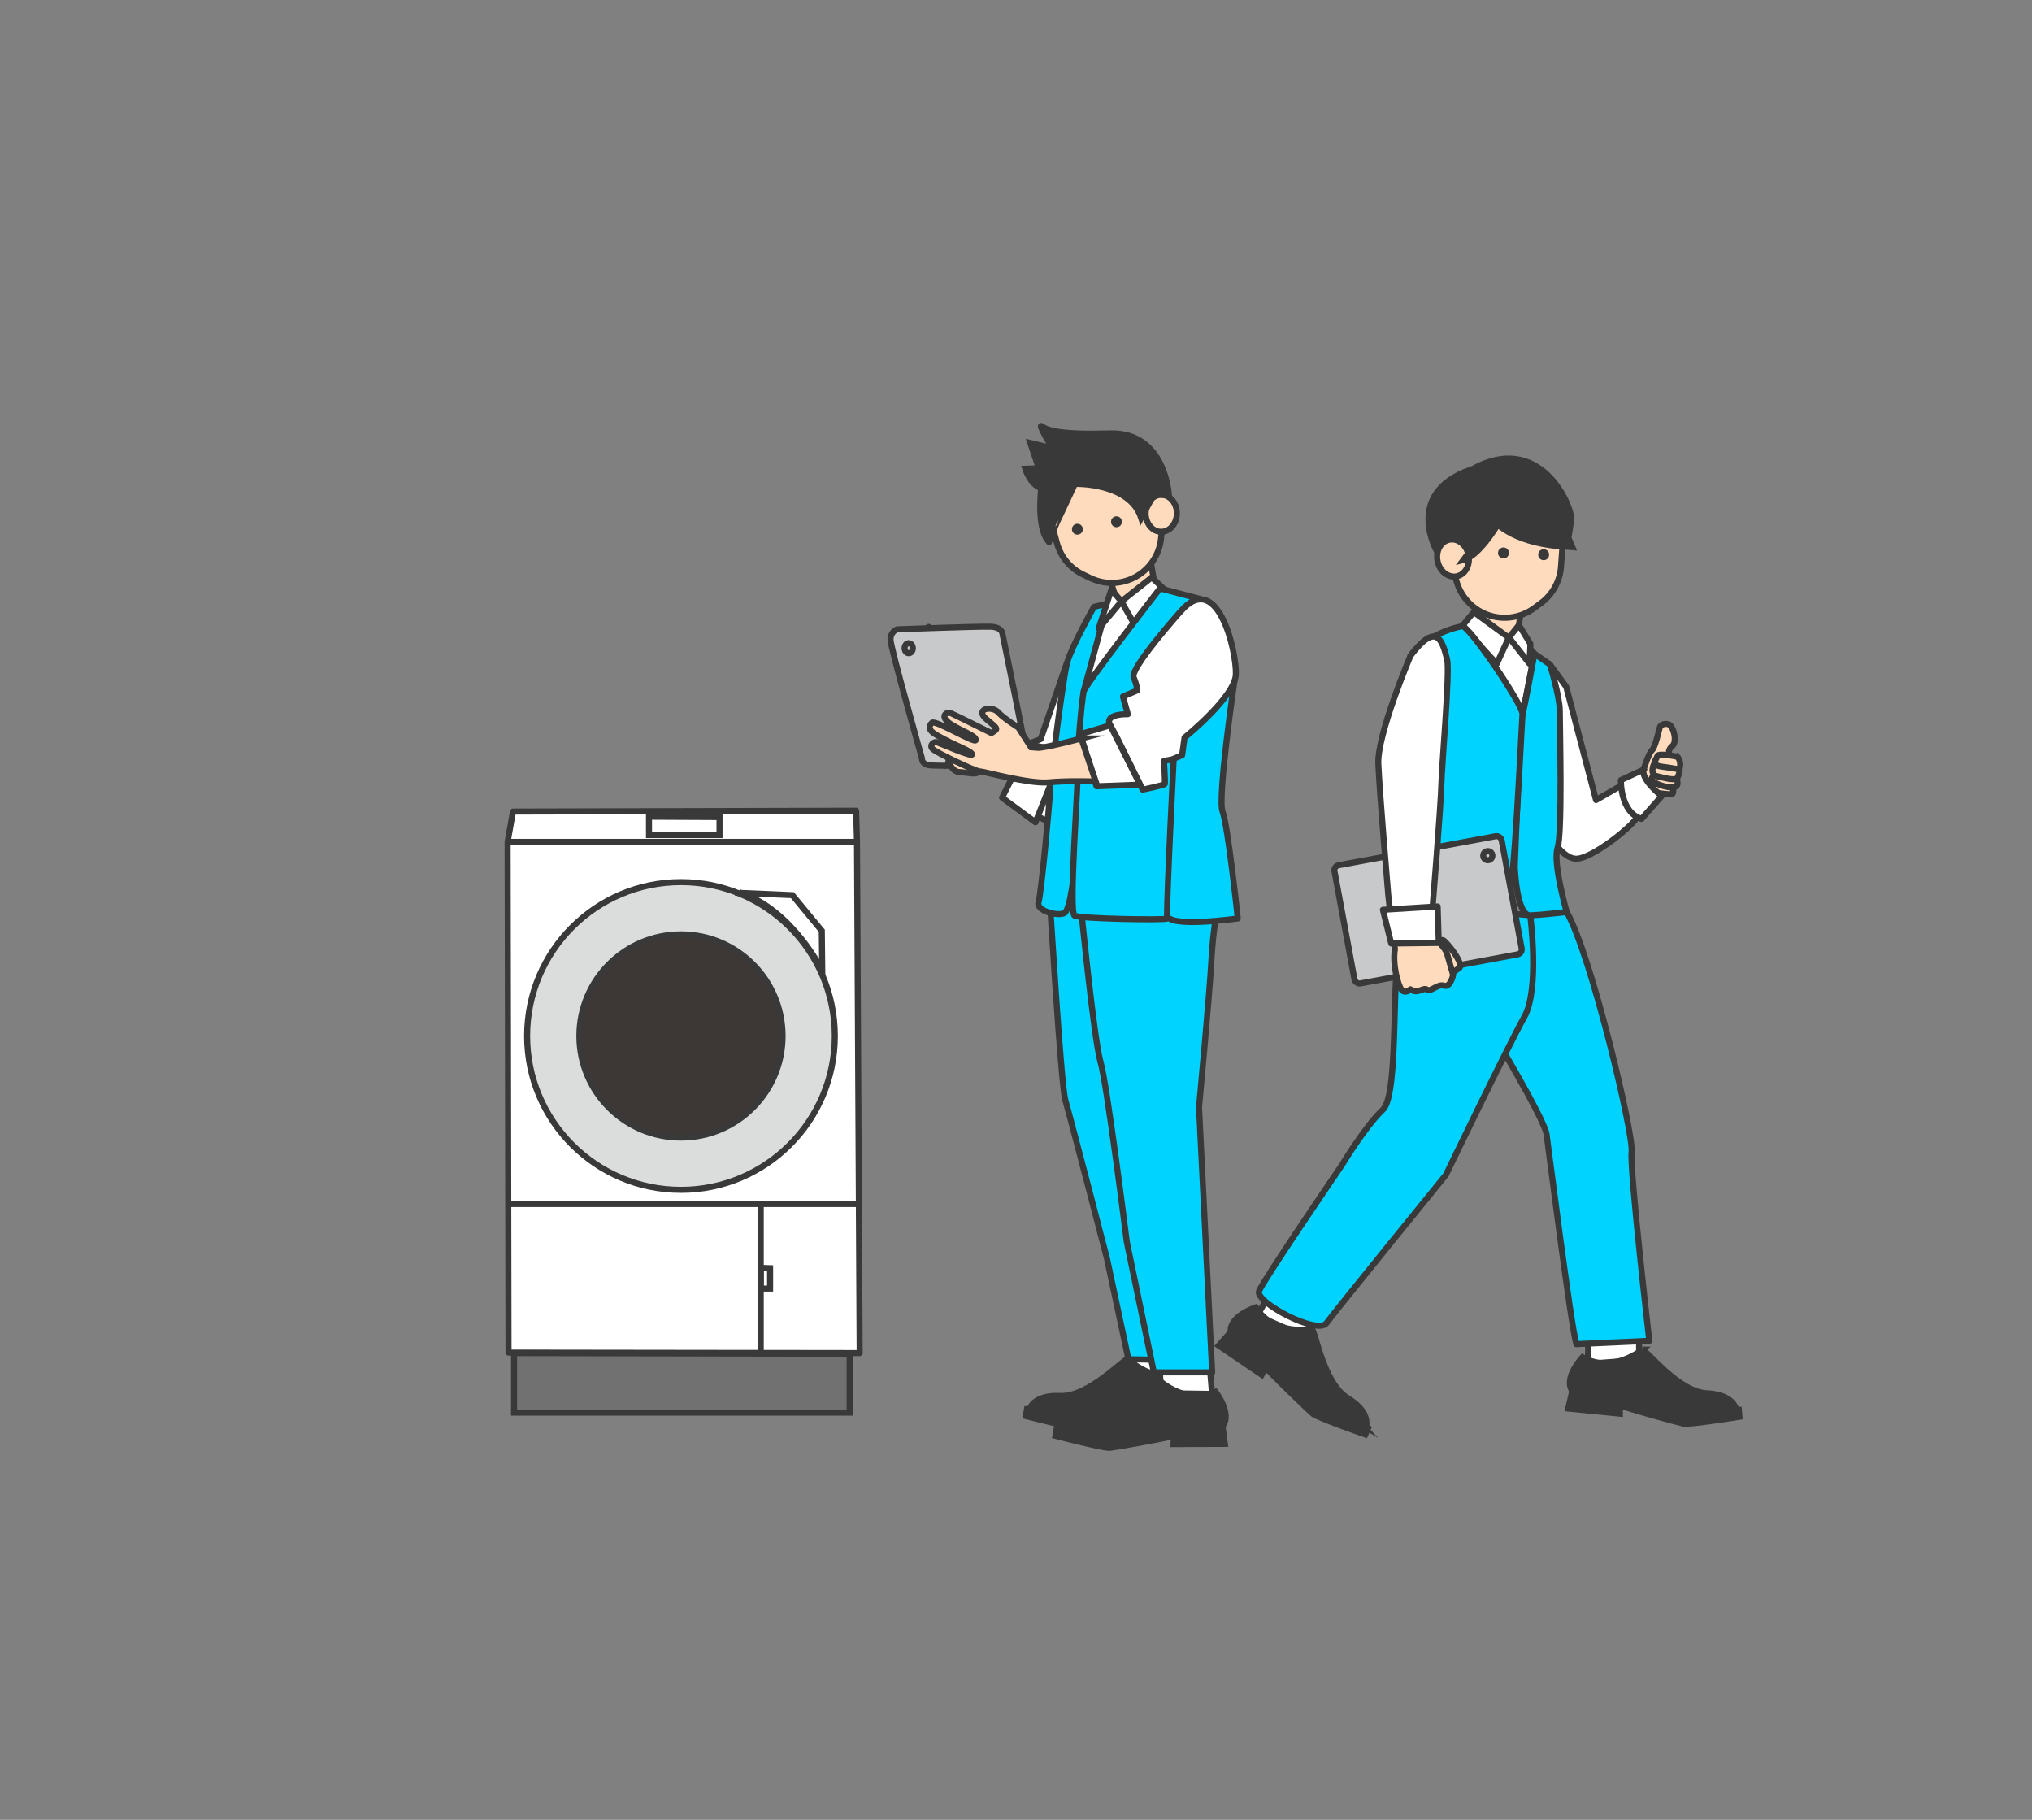 <?xml version="1.0" encoding="UTF-8"?>
<svg id="_枠" data-name="枠" xmlns="http://www.w3.org/2000/svg" viewBox="0 0 670 600">
  <rect x="0" y="0" width="670" height="600" fill="#808080" stroke="none"/>
  <defs>
    <style>
      .cls-1 {
        fill: none;
      }

      .cls-1, .cls-2, .cls-3, .cls-4, .cls-5, .cls-6, .cls-7, .cls-8, .cls-9, .cls-10, .cls-11 {
        stroke: #393939;
        stroke-width: 2px;
      }

      .cls-1, .cls-2, .cls-6, .cls-7, .cls-10 {
        stroke-miterlimit: 10;
      }

      .cls-2 {
        fill: #3d3736;
      }

      .cls-3, .cls-4, .cls-5, .cls-8, .cls-9, .cls-11 {
        stroke-linejoin: round;
      }

      .cls-3, .cls-6 {
        fill: #393939;
      }

      .cls-3, .cls-8 {
        stroke-linecap: round;
      }

      .cls-4 {
        fill: #c8c9ca;
      }

      .cls-5 {
        fill: #dbdcdc;
      }

      .cls-7 {
        fill: #727172;
      }

      .cls-8, .cls-10 {
        fill: #ffdbbe;
      }

      .cls-9 {
        fill: #fff;
      }

      .cls-11 {
        fill: #00d3ff;
      }
    </style>
  </defs>
  <g>
    <polygon class="cls-9" points="169.14 267.58 167.37 277.57 167.67 445.96 283.45 446.11 282.57 277.57 282.28 267.29 169.14 267.58"/>
    <circle class="cls-5" cx="224.53" cy="341.56" r="50.73"/>
    <line class="cls-1" x1="167.37" y1="277.57" x2="282.54" y2="277.57"/>
    <polygon class="cls-1" points="213.99 269.27 213.99 275.33 237.24 275.33 237.24 269.38 213.99 269.27"/>
    <circle class="cls-2" cx="224.53" cy="341.56" r="33.5"/>
    <path class="cls-1" d="M244.37,294.4l16.9.73,9.7,11.75.15,13.22s-9.55-19.69-26.74-25.71Z"/>
    <polygon class="cls-7" points="169.5 446.11 169.5 465.73 280.15 465.73 280.15 446.33 169.5 446.11"/>
    <line class="cls-1" x1="167.52" y1="396.96" x2="283.67" y2="396.96"/>
    <line class="cls-1" x1="250.83" y1="396.96" x2="250.83" y2="446.55"/>
    <polygon class="cls-1" points="250.83 418.01 250.83 424.84 253.92 424.84 253.92 418.12 250.83 418.01"/>
  </g>
  <g>
    <polygon class="cls-9" points="337.54 245.84 343.13 243.68 351.5 219.31 351.88 218.39 360.27 271.29 345.66 270.93 333.21 264.61 337.54 245.84"/>
    <polygon class="cls-9" points="346.29 258.91 341.42 271.11 330.41 262.98 339.25 245.42 348.27 247.21 346.29 258.91"/>
    <polygon class="cls-9" points="363.7 200.55 355.22 227.26 360.27 231.05 386.43 196.22 372.54 193.34 363.7 200.55"/>
    <polygon class="cls-9" points="372.63 444.7 373.06 452.82 389.87 453.05 389.2 444.93 372.63 444.7"/>
    <path class="cls-6" d="M371.88,448.08s8.93,8.88,19.16,4.33c0,0,5.63,7.23,2.29,11.27,0,0-8.74,1.9-15.91,3.16-.18.03-.36.06-.54.09-4.17.72-7.7,1.21-8.5.93-2.2-.75-28.05-3.29-29.03-2.85,0,0,.85-5.21,10.21-4.77,9.36.43,20.99-12.3,22.32-12.16Z"/>
    <polygon class="cls-6" points="377.15 469.59 377.42 466.84 393.33 463.68 394.1 469.52 377.15 469.59"/>
    <path class="cls-6" d="M341.22,464.78l-2.6-.17-.4,2.26s16,4.16,17.92,3.96c1.92-.2,19.84-3.38,21.27-3.99,1.43-.61-36.19-2.06-36.19-2.06Z"/>
    <polygon class="cls-9" points="382.4 451.21 382.82 459.33 399.64 459.56 398.97 451.44 382.4 451.21"/>
    <path class="cls-6" d="M381.64,454.59s8.93,8.88,19.16,4.33c0,0,5.63,7.23,2.29,11.27,0,0-8.74,1.9-15.91,3.16-.18.03-.36.06-.54.09-4.17.72-7.7,1.21-8.5.93-2.2-.75-28.05-3.29-29.03-2.85,0,0,.85-5.21,10.21-4.77,9.36.43,20.99-12.3,22.32-12.16Z"/>
    <polygon class="cls-6" points="386.92 476.1 387.18 473.35 403.09 470.19 403.86 476.03 386.92 476.1"/>
    <path class="cls-6" d="M350.99,471.29l-2.6-.17-.4,2.26s16,4.16,17.92,3.96c1.92-.2,19.84-3.38,21.27-3.99,1.43-.61-36.19-2.06-36.19-2.06Z"/>
    <path class="cls-11" d="M346.08,295.49s3.72,62.02,5.17,67.19c3.25,11.64,13.78,52.44,13.78,52.44l7.04,33.02,14.34.27-1.35-153.19-38.97.27Z"/>
    <path class="cls-11" d="M356.37,298.74s4.33,44.03,6.5,51.38c2.17,7.35,8.66,59.32,8.66,59.32l8.93,43.04h19.22l-4.33-87.4s3.54-38,4.08-48.5c.54-10.5,2.41-20.01,2.41-20.01l-45.47,2.17Z"/>
    <path class="cls-10" d="M364.73,186.65l2.58,8.52s3.6,10.96,13.41-2.3l-1.66-10.05s-9.88,5.86-14.33,3.83Z"/>
    <path class="cls-10" d="M384.62,160.4c-.75-10.18-10.33-17.78-21.4-16.97s-19.44,9.73-18.7,19.91c.1,1.43.39,2.81.82,4.12.12.37.24.74.35,1.12l2.78,10.38c1.23,4.61,4.42,8.44,8.72,10.49l2.4,1.15c4.65,2.22,10.08,2.11,14.64-.31h0c4.74-2.51,7.94-7.19,8.56-12.51l1.34-11.5c.06-.48.15-.96.24-1.44.27-1.44.37-2.92.26-4.44Z"/>
    <ellipse class="cls-10" cx="382.91" cy="169.26" rx="6.09" ry="5.15" transform="translate(209.3 550.21) rotate(-89.35)"/>
    <path class="cls-11" d="M365.17,199l-7.85,28.96-3.02,57.88s-1.22,14.14-3.38,15.22c-2.17,1.08-9.38-.72-8.48-3.61.9-2.89,3.79-34.1,3.79-36.99s4.22-36.83,5.66-42.07c1.44-5.23,8.82-18.31,8.82-18.31l4.47-1.08Z"/>
    <polygon class="cls-9" points="369.76 198.27 374.69 207.04 384.52 194.94 379.78 190.34 369.76 198.27"/>
    <path class="cls-11" d="M382.49,193.99s-24.63,31.67-25.17,33.97c-.54,2.3-2.17,19.28-1.89,24.02.27,4.74-3.16,48.83-1.13,49.91,2.03,1.08,30.18,1.51,30.45.97s3.07-52.55,3.07-52.55c0,0-6.04-8.21-6.04-22.42s6.23-29.23,13.8-30.45l-13.08-3.45Z"/>
    <path class="cls-11" d="M407.03,224.46s-5.68,38.7-3.92,43.17c1.76,4.47,5.01,35.19,5.01,35.19,0,0-23.01,3.25-23.28-1.08s2.44-57.24,2.44-57.24l19.76-20.03Z"/>
    <path class="cls-9" d="M389.34,201.5s-16.78,18.81-15.56,21.79,1.22,4.33,1.22,4.33l-4.74,2.03,1.62,5.82s-7.98-.27-5.82,3.65l2.17,3.92,8.53,17.32s7.17-1.49,7.31-1.89-.27-7.58-.27-7.58l2.71-.54,3.25-1.35.81-5.82s16.65-13.4,16.92-20.84c.27-7.44-5.95-34.78-18.13-20.84Z"/>
    <polygon class="cls-9" points="366.07 239.12 356.14 242.06 361.56 259.24 375.9 258.7 366.07 239.12"/>
    <polygon class="cls-9" points="366.43 194.39 369.76 198.27 362.26 207.23 366.43 194.39"/>
    <polygon class="cls-9" points="306.19 206.68 303.13 208.99 308.36 217.15 306.19 206.68"/>
    <path class="cls-4" d="M295.83,207.49s-2.22.7-2.21,3.38,10.38,39.18,10.38,39.18c0,0-.23,1.88,2.43,2.26s30.53.07,30.53.07c0,0,1.56-.02,1.84-1,.28-.99-8.24-42.29-8.24-42.29,0,0,.03-2.34-3.97-2.47-4-.13-30.75.86-30.75.86Z"/>
    <ellipse class="cls-4" cx="299.64" cy="213.69" rx="1.36" ry="1.66" transform="translate(-5.83 8.42) rotate(-1.59)"/>
    <path class="cls-10" d="M312.68,250.95s1.24,3.47,3.54,3.58c2.3.12,5.99,1.04,6.11.01.12-1.02.03-2.28.03-2.28,0,0-9.3-3.74-9.68-1.31Z"/>
    <path class="cls-10" d="M356.55,243.48s-12.27,3.25-14.44,3.07l-2.17-.18-4.15-6.5s-4.98-3.15-6.59-4.96c-2.17-2.44-8.03-1.17-3.88,2.26,4.15,3.43,3.74,3.07,1.58,4.51,0,0-12.78-6.35-13.51-6.61-1.35-.47-3.79,1.22.2,3.72s8.23,3.77,8.16,5.19-13.42-6.81-14.48-5.68c-2.37,2.5,1.44,3.95,4.49,5.64,3.04,1.69,8.77,3.77,8.77,4.78s-10.94-3.83-11.75-4.04c-.81-.2-2.44.95-1.35,2.17,1.08,1.22,14.21,7.44,15.5,7.44s16.44,4.26,22.8,3.65c6.36-.61,15.56-.27,15.56-.27l-4.76-14.19Z"/>
    <circle class="cls-3" cx="355.24" cy="174.49" r=".81"/>
    <circle class="cls-3" cx="368.13" cy="172.03" r=".81"/>
    <path class="cls-6" d="M345.88,178.72s2.49-6.35,2.53-6.32l6.03-12.86s18.06-.54,21.84,11.23l4.27-7.85,4.87.41s-1.05-21-19.49-20.43c-15.83.48-20.58-.95-22.32-2.3-1.85-1.44,3.37,7.17,3.37,7.17l-7.25-1.71,2.79,8.35-4.47.14s1.64,5.36,5.24,6.36l-.18,2.58c-.31,4.46-.27,11.94,2.75,15.23Z"/>
  </g>
  <g>
    <path class="cls-10" d="M502.02,197.17l-1.19,8.92c.56,5.26-6.19,8.41-13.74-.12l.03-10.29s10.8,4.24,14.9,1.49Z"/>
    <path class="cls-10" d="M475.3,175.27c-1.2-10.25,6.86-19.61,18-20.91,11.14-1.3,21.14,5.94,22.34,16.19.17,1.44.15,2.86-.03,4.24-.05.39-.1.78-.13,1.18l-.78,10.83c-.34,4.8-2.78,9.22-6.65,12.07l-2.17,1.6c-4.19,3.09-9.6,4.01-14.58,2.49h0c-5.18-1.59-9.24-5.62-10.88-10.78l-3.52-11.16c-.15-.47-.33-.93-.51-1.38-.55-1.37-.92-2.83-1.1-4.36Z"/>
    <circle class="cls-3" cx="495.74" cy="182.31" r=".82"/>
    <circle class="cls-3" cx="508.98" cy="182.89" r=".82"/>
    <polygon class="cls-9" points="433.91 433.4 430.08 440.67 414.56 433.77 418.61 426.6 433.91 433.4"/>
    <path class="cls-6" d="M432.55,438.2s-12.49,2.41-18.5-7.18c0,0-8.79,2.89-8.27,8.16,0,0,6.26,6.52,11.55,11.62.13.13.26.25.4.38,3.08,2.96,5.77,5.35,6.6,5.58,2.27.61,25.37,13.06,25.94,13.98,0,0,2.23-4.84-5.86-9.76-8.09-4.92-10.66-22.14-11.85-22.78Z"/>
    <polygon class="cls-6" points="416.01 453.25 417.33 450.8 405.78 439.18 401.84 443.64 416.01 453.25"/>
    <path class="cls-6" d="M448.83,469.48l2.28,1.32-.94,2.13s-15.76-5.54-17.25-6.78c-1.5-1.25-14.73-14.02-15.58-15.34-.85-1.32,31.5,18.68,31.5,18.68Z"/>
    <polygon class="cls-9" points="540.4 440.11 540.5 448.33 523.56 449.65 523.71 441.42 540.4 440.11"/>
    <path class="cls-6" d="M541.49,444.98s-9.83,8.07-19.69,2.5c0,0-6.36,6.73-3.39,11.11,0,0,8.61,2.75,15.69,4.71.18.05.35.1.53.15,4.12,1.13,7.63,1.96,8.46,1.76,2.28-.54,28.52-.61,29.47-.07,0,0-.35-5.32-9.8-5.78-9.45-.47-19.92-14.39-21.27-14.38Z"/>
    <polygon class="cls-6" points="534.11 466.09 534.11 463.31 518.42 458.6 517.08 464.39 534.11 466.09"/>
    <path class="cls-6" d="M570.71,464.72l2.63.07.19,2.32s-16.49,2.64-18.4,2.26-19.63-5.31-21.01-6.06c-1.38-.75,36.59,1.41,36.59,1.41Z"/>
    <path class="cls-11" d="M490.96,338.53s18.23,30.26,18.96,35.36,8.02,63.07,9.84,69.27l24.06-1.09s-6.56-56.87-5.83-62.34c.73-5.47-13.26-64.76-21.4-79.04l-27.46,1.39,1.82,36.46Z"/>
    <path class="cls-11" d="M504.56,301.78s3.17,24.36-1.94,33.47-25.88,52.13-25.88,52.13c0,0-36.46,44.84-39.37,48.85-2.92,4.01-23.7-6.93-22.24-10.57,1.46-3.65,27.34-41.56,27.34-41.56,0,0,7.66-12.76,13.49-18.23,5.83-5.47,2.19-51.04,6.56-57.6,4.37-6.56,4.74-9.84,4.74-9.84l37.3,3.35Z"/>
    <path class="cls-10" d="M541.93,253.75s1.71-5.47,2.8-6.43,2.39-7.11,2.6-7.66c.21-.55,1.5-1.37,2.94-.82s2.94,5.67,1.09,7.18c-1.85,1.5-.75,3.08-.75,3.08,0,0-2.39,10.6-4.44,10.53-2.05-.07-5.26-4.72-4.24-5.88Z"/>
    <path class="cls-10" d="M551.61,259.05s.32,2.44-.2,2.73c-.52.29-6.78-.38-6.86-1.06s-.04-2.38.88-2.39,6.18.73,6.18.73Z"/>
    <polygon class="cls-9" points="501.83 210.87 505.94 215.52 502.01 235.43 480.14 209.04 501.83 210.87"/>
    <path class="cls-9" d="M516.41,226.41l9.84,37.37,8.2-4.74s2.44,9.23,5.17,9.59-13.01,13.74-19.39,14.47c-6.38.73-12.58-13.67-12.58-13.67l3.37-50.4,5.38,7.38Z"/>
    <polygon class="cls-9" points="497.48 210.24 493.53 218.84 482.09 206.45 485.92 201.8 497.48 210.24"/>
    <path class="cls-11" d="M505.94,215.52s-3.21,17.72-3.94,19.91-2.55,50.31-2.55,50.31c0,0,.55,16.22,5.1,16.04,4.56-.18,12.03-1.09,12.03-1.09,0,0-4.65-16.22-3.01-21.14s.73-40.2.73-45.21c0-4.74-3.28-15.31-3.28-15.31l-5.09-3.5Z"/>
    <path class="cls-11" d="M482.09,206.45c2.16-.46,20.08,25.98,19.91,28.98-1.46,26.61-3.29,66.02-5.92,65.8-1.97-.16-26.84,1.73-26.84,1.73,0,0,10.99-87.07,5.19-90.78-4.81-3.08-9.36,4.03-9.36,4.03,0,0,5.29-7.29,17.02-9.77Z"/>
    <path class="cls-9" d="M534.45,257.21s-.3,10.6,6.81,12.78l6.63-7.52s-6.88-5.45-5.97-8.73l-7.47,3.46Z"/>
    <path class="cls-10" d="M545.39,255.79s-1.12.5-.73,1.44,5,2.71,7.25,2.33c2.24-.38.76-3.14.76-3.14l-7.27-.63Z"/>
    <path class="cls-10" d="M545.39,251.81s-1.69,3.53.96,4.1c2.64.57,6.4,1.86,6.95.13s.87-2.7-.06-2.8-7.84-1.42-7.84-1.42Z"/>
    <path class="cls-10" d="M553.06,249.5s-6.36-1.4-6.62-.19-2.59,3.01,1.99,3.52c4.58.51,5.48,1.44,5.57-.48.09-1.92-.93-2.86-.93-2.86Z"/>
    <g>
      <rect class="cls-4" x="442.84" y="280.13" width="56.06" height="39.63" rx="1.67" ry="1.67" transform="translate(-46.67 90.58) rotate(-10.47)"/>
      <circle class="cls-4" cx="490.57" cy="282.11" r="1.51"/>
    </g>
    <path class="cls-8" d="M471.32,312.02s3.04-2.33,4.46-2.05c.93.19,7.32,8.07,5.31,9.24-2.01,1.17-2.94,3.19-5.45.84-2.51-2.35-4.13-6-4.32-8.03Z"/>
    <path class="cls-8" d="M471.75,308.02s1.6,1.39,3.07,3.01c1.06,1.17,2.04,2.45,2.31,3.42.63,2.31,2.01,6.99,2.01,6.99,0,0-.92,4.26-3.02,3.54-2.1-.72-4.42,2.23-5.61,1.3-1.19-.93-3.08,1.69-5.46-.11,0,0-1.75,1.68-2.94.11-1.19-1.56-3-8.22-2.17-13.34l-.38-2.74,12.18-2.17Z"/>
    <path class="cls-9" d="M465.07,216.22s-11.01,25.91-10.6,35.61c.41,9.71,3.28,43.34,3.28,43.34l.68,6.15,13.81-.68s2.87-35.41,3.01-41.97,2.86-37.2,1.91-41.15c-1.64-6.84-3.62-12.51-12.1-1.3Z"/>
    <polygon class="cls-9" points="455.98 299.96 458.72 311.08 474.39 310.89 474.03 298.86 455.98 299.96"/>
    <polyline class="cls-9" points="497.48 210.24 500.83 206.09 504.61 212.28 504.33 218.84 497.48 210.1"/>
    <path class="cls-6" d="M484.28,181.43l-10.39.55s-11.3-19.14,10.85-27.07c0,0,13.58,19.6-.46,26.52Z"/>
    <ellipse class="cls-10" cx="479.1" cy="184" rx="5.2" ry="6.15" transform="translate(-27.11 99.45) rotate(-11.53)"/>
    <path class="cls-6" d="M518.07,170.88c-.07-4.67-10.46-28.46-32.51-16.25l.91,3.1s-1.59,19.32,27.11,22.33l4.85.34-1.3-3.08s.95-5.24.93-6.45Z"/>
    <path class="cls-6" d="M493.67,173.23s-6.02,10.12-11.12,11.39c0,0,8.11-10.57,7.47-15.4l3.65,4.01Z"/>
  </g>
</svg>